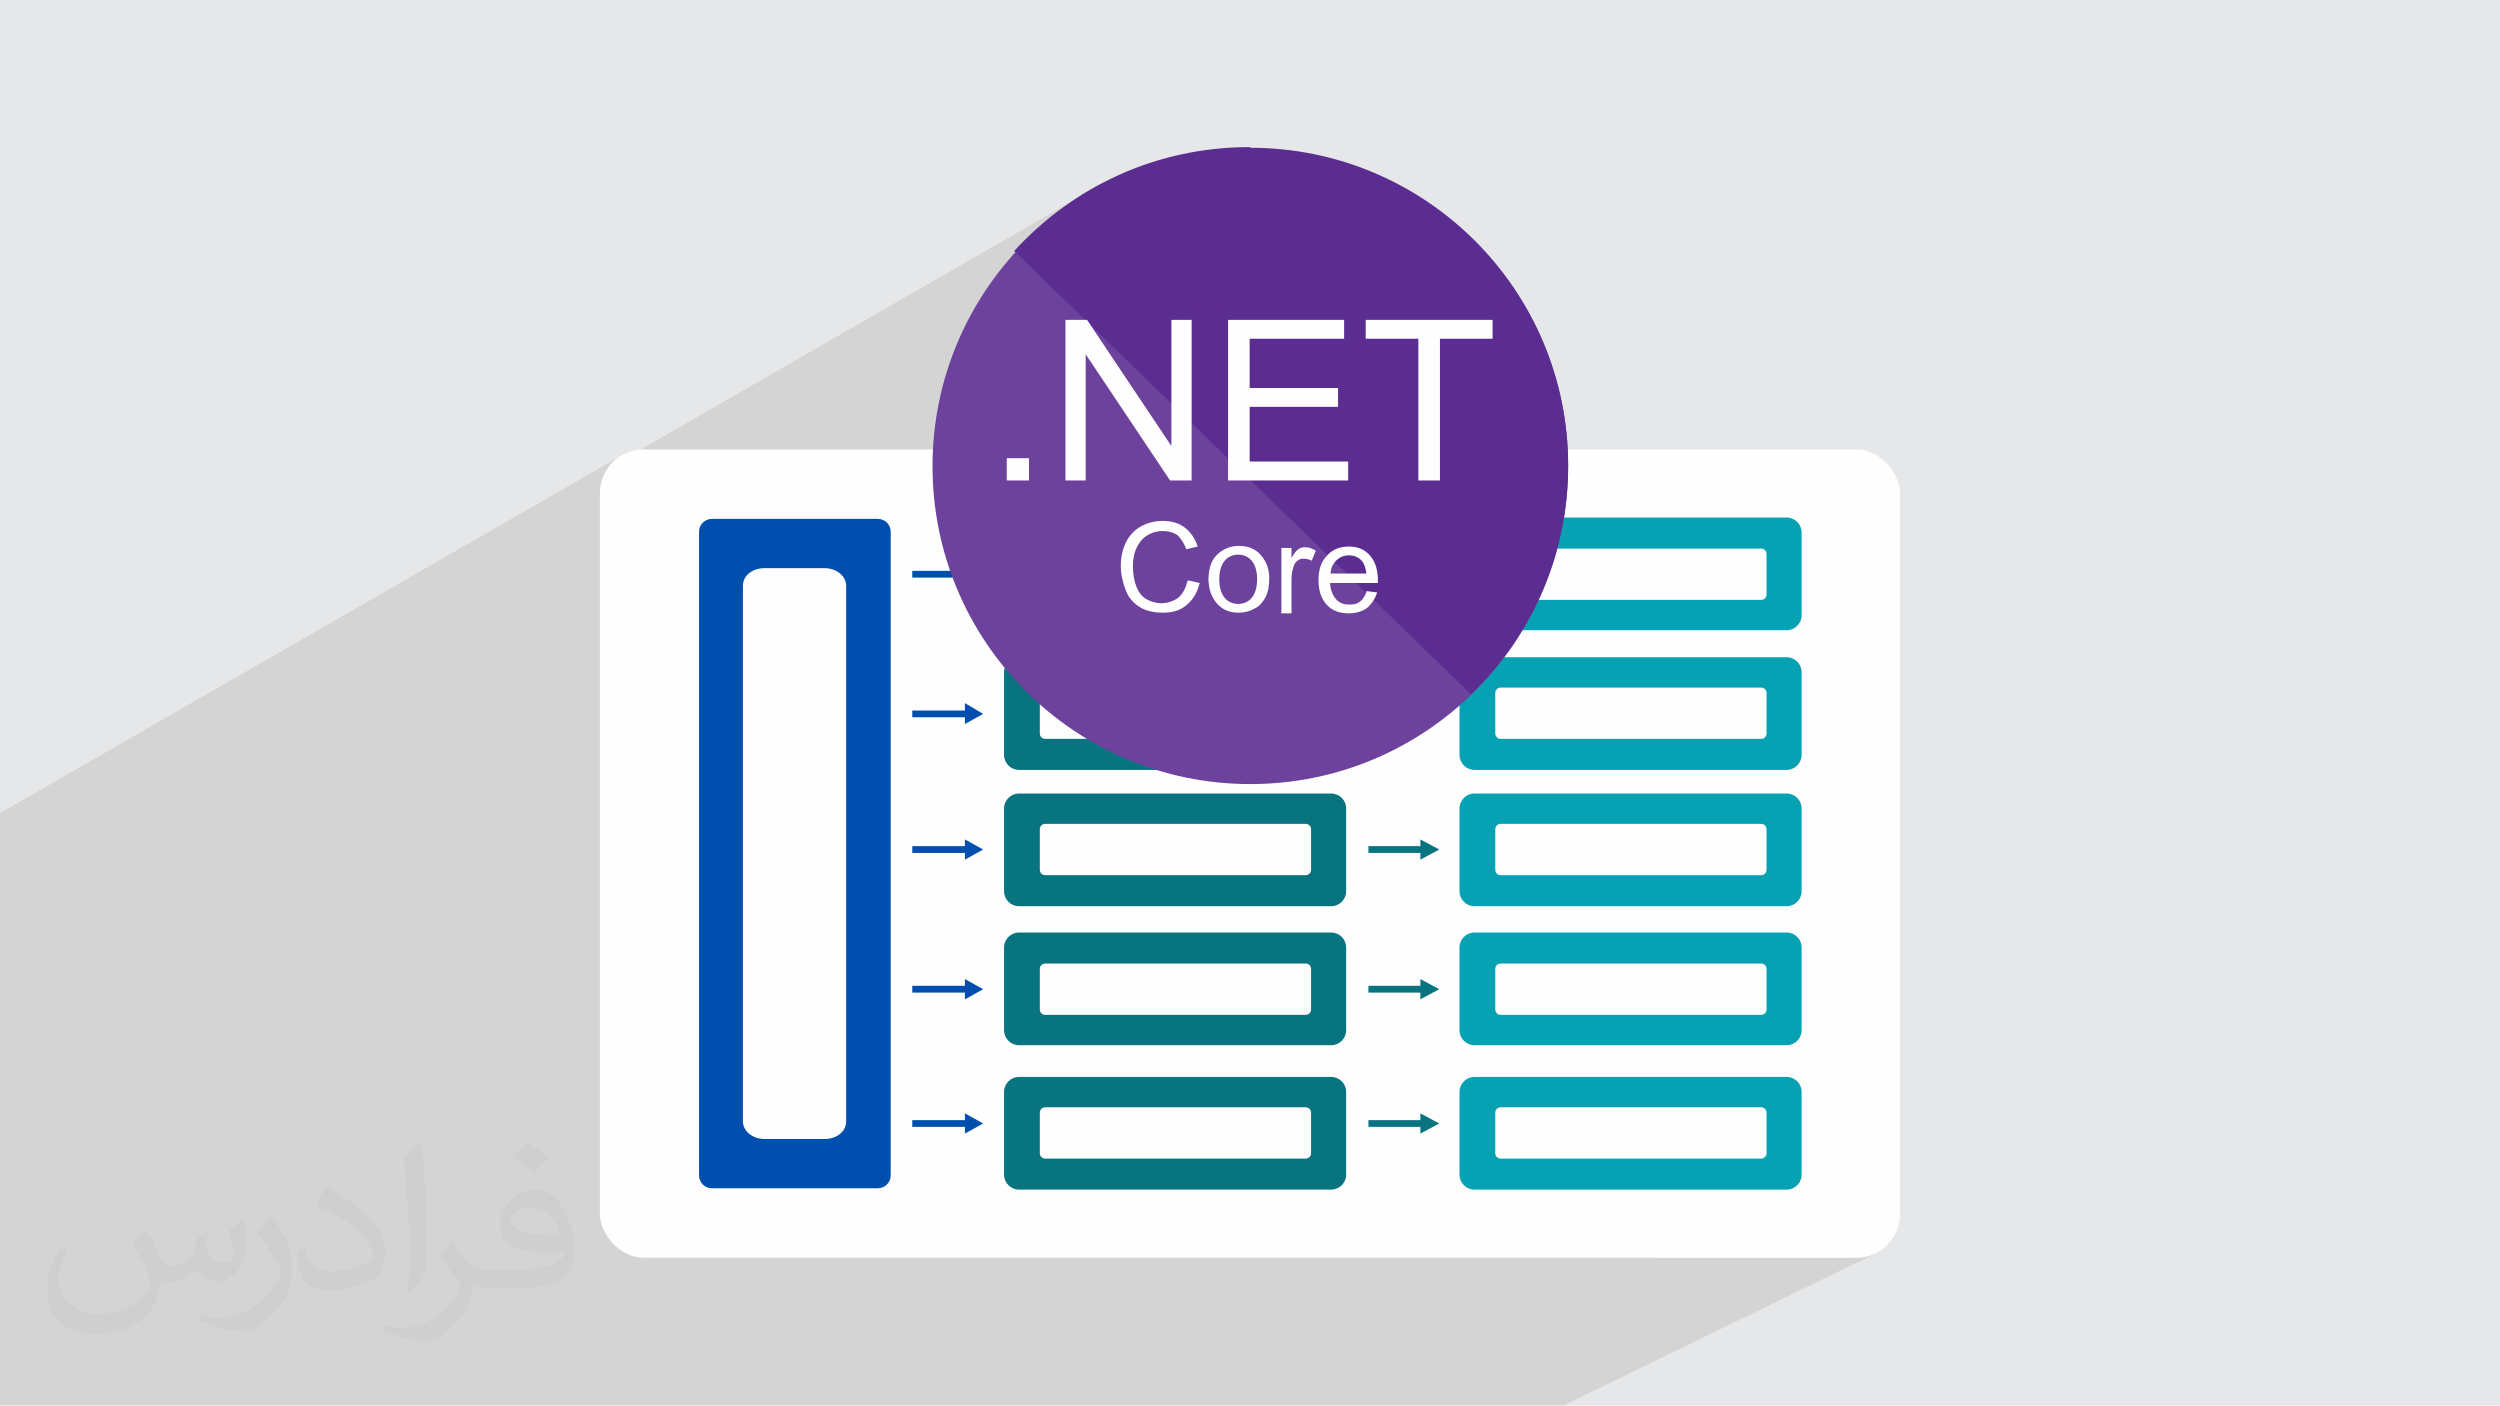 <?xml version="1.0" encoding="UTF-8"?>
<!DOCTYPE svg PUBLIC "-//W3C//DTD SVG 1.1//EN" "http://www.w3.org/Graphics/SVG/1.1/DTD/svg11.dtd">
<!-- Creator: CorelDRAW 2017 -->
<svg xmlns="http://www.w3.org/2000/svg" xml:space="preserve" width="3.705in" height="2.083in" version="1.1" style="shape-rendering:geometricPrecision; text-rendering:geometricPrecision; image-rendering:optimizeQuality; fill-rule:evenodd; clip-rule:evenodd"
viewBox="0 0 3705 2083"
 xmlns:xlink="http://www.w3.org/1999/xlink">
 <defs>
  <style type="text/css">
   <![CDATA[
    .fil3 {fill:#FEFEFE}
    .fil4 {fill:#004EAD}
    .fil6 {fill:#06A2B3}
    .fil5 {fill:#077480}
    .fil10 {fill:#5C2D91}
    .fil9 {fill:#6C429C}
    .fil0 {fill:#E6E7E8}
    .fil7 {fill:#004EAD;fill-rule:nonzero}
    .fil8 {fill:#077480;fill-rule:nonzero}
    .fil11 {fill:#FEFEFE;fill-rule:nonzero}
    .fil2 {fill:#373435;fill-opacity:0.031}
    .fil1 {fill:#373435;fill-opacity:0.102}
   ]]>
  </style>
 </defs>
 <g id="Layer_x0020_1">
  <polygon class="fil0" points="0,0 3705,0 3705,2083 0,2083 "/>
  <polygon class="fil1" points="0,1725 0,1724 0,1719 0,1719 0,1715 0,1709 0,1701 0,1692 0,1685 0,1676 0,1671 0,1669 0,1660 0,1642 0,1634 0,1632 0,1629 0,1628 0,1613 0,1610 0,1608 0,1607 0,1604 0,1601 0,1587 0,1566 0,1549 0,1541 0,1517 0,1499 0,1475 0,1470 0,1455 0,1435 0,1389 0,1371 0,1366 0,1279 0,1279 0,1237 0,1213 0,1212 0,1205 923,674 917,677 913,681 908,685 904,690 901,694 1615,283 1605,289 1595,296 1592,298 1608,288 1589,300 1571,314 1553,328 1536,342 1519,358 1504,374 1533,402 1853,219 1853,219 1853,219 1533,402 1607,474 1612,474 1621,488 1655,520 1737,474 1767,474 1767,504 1821,474 1993,474 1993,492 2025,474 2025,502 2103,502 2103,519 2134,502 2213,502 2103,562 2103,712 2103,712 2134,712 1996,788 1996,789 1996,810 2000,809 2005,810 2010,810 2014,811 2018,813 2022,815 2025,817 2028,820 2031,823 2034,826 2037,830 2039,834 2041,838 2042,842 2176,769 2180,768 2185,767 2648,767 2652,768 2657,769 2660,771 2664,774 2666,777 2668,781 2670,785 2670,789 2670,912 2670,917 2668,921 2666,925 2664,928 2660,931 2657,933 2578,974 2648,974 2652,974 2657,976 2660,978 2664,981 2666,984 2668,988 2670,992 2670,996 2670,1119 2670,1124 2668,1128 2666,1131 2664,1135 2660,1137 2657,1139 2587,1176 2648,1176 2652,1176 2657,1177 2660,1179 2664,1182 2666,1185 2668,1189 2670,1193 2670,1198 2670,1321 2670,1325 2668,1329 2666,1333 2664,1336 2660,1339 2657,1341 2575,1382 2648,1382 2652,1383 2657,1384 2660,1386 2664,1389 2666,1392 2668,1396 2670,1400 2670,1404 2670,1527 2670,1532 2668,1536 2666,1540 2664,1543 2660,1546 2657,1548 2560,1596 2648,1596 2652,1596 2657,1598 2660,1600 2664,1602 2666,1606 2668,1609 2670,1614 2670,1618 2670,1741 2670,1745 2668,1750 2666,1753 2664,1757 2660,1759 2657,1761 2449,1864 2752,1864 2758,1864 2765,1863 2771,1861 2777,1859 2783,1856 2317,2083 2004,2083 1875,2083 1590,2083 1464,2083 1350,2083 1347,2083 1311,2083 1309,2083 1274,2083 1254,2083 1224,2083 1220,2083 1202,2083 1199,2083 1079,2083 950,2083 944,2083 938,2083 936,2083 901,2083 882,2083 835,2083 827,2083 827,2083 820,2083 715,2083 699,2083 687,2083 658,2083 656,2083 621,2083 602,2083 575,2083 575,2083 566,2083 562,2083 560,2083 546,2083 526,2083 508,2083 481,2083 470,2083 456,2083 454,2083 445,2083 353,2083 310,2083 294,2083 293,2083 258,2083 240,2083 238,2083 221,2083 209,2083 206,2083 206,2083 201,2083 189,2083 185,2083 172,2083 154,2083 105,2083 101,2083 91,2083 0,2083 0,2054 0,2045 0,2044 0,2026 0,2016 0,2012 0,2004 0,2004 0,2004 0,1997 0,1997 0,1990 0,1986 0,1986 0,1983 0,1983 0,1979 0,1976 0,1973 0,1973 0,1973 0,1971 0,1967 0,1962 0,1950 0,1950 0,1947 0,1947 0,1941 0,1939 0,1939 0,1936 0,1930 0,1928 0,1915 0,1911 0,1907 0,1907 0,1901 0,1900 0,1899 0,1896 0,1894 0,1891 0,1885 0,1883 0,1880 0,1880 0,1879 0,1878 0,1878 0,1871 0,1867 0,1865 0,1864 0,1862 0,1860 0,1859 0,1858 0,1855 0,1855 0,1851 0,1848 0,1848 0,1844 0,1842 0,1840 0,1838 0,1836 0,1836 0,1827 0,1826 0,1826 0,1825 0,1825 0,1825 0,1825 0,1819 0,1816 0,1810 0,1809 0,1801 0,1796 0,1794 0,1787 0,1783 0,1764 0,1751 0,1743 0,1732 0,1732 "/>
  <path class="fil2" d="M219 1825c7,11 12,21 16,32 3,7 5,19 21,19 5,0 11,-2 17,-5 7,-3 11,-9 14,-17l6 -21 15 -8 1 1c-2,8 -3,15 -3,21 0,18 15,24 27,24 7,0 13,-3 13,-10 0,-8 -4,-23 -8,-35 7,-7 14,-14 22,-20l1 1c3,15 5,30 5,40 0,10 -4,20 -8,27 -7,14 -20,25 -36,25 -12,0 -25,-6 -34,-17l-1 0c-9,11 -22,20 -43,20l-7 0c-1,14 -4,24 -9,33 -13,25 -50,42 -85,42 -49,0 -73,-28 -73,-66 0,-23 8,-45 19,-60l10 4c-7,14 -12,27 -12,40 0,35 29,52 61,52 31,0 68,-20 75,-42 -3,-25 -12,-36 -26,-59 5,-8 10,-15 17,-23l1 0 0 0 0 0 0 0 0 0 4 2 0 0 0 0 0 0 0 0zm563 -132c10,6 20,14 30,23 -6,8 -12,15 -21,21 -10,-8 -20,-15 -30,-22 7,-8 14,-15 21,-22l0 0 0 0 0 0 0 0 0 0 0 0zm5 96c-17,0 -30,11 -30,19 0,17 33,23 73,23 -5,-20 -22,-42 -43,-42l0 0 0 0 0 0zm-37 93c22,0 41,-1 55,-4 16,-4 30,-12 30,-18 0,-2 0,-3 -1,-5 -9,1 -19,1 -29,1 -29,0 -52,-7 -60,-23 -2,-5 -4,-10 -4,-15 0,-16 7,-31 19,-42 10,-9 21,-14 33,-14 20,0 37,17 48,42 6,14 11,30 11,51 0,14 -4,25 -12,34 -16,15 -45,21 -90,21l-21 0 0 0 -5 0c-11,0 -19,-2 -25,-7l-1 0c0,3 1,5 1,8 0,10 -3,23 -10,33 -20,30 -42,43 -60,43 -19,0 -42,-7 -63,-17l4 -7c7,3 16,5 29,5 34,0 78,-33 84,-64 -1,-3 -3,-6 -7,-10 -10,-12 -16,-22 -22,-32 5,-10 10,-18 14,-25l2 0c14,29 28,46 57,46l4 0 0 0 21 0 0 0 0 0 0 0 0 0 -2 -1 0 0 0 0 0 0zm-146 31c2,-14 3,-29 3,-43l0 -21c0,-39 -5,-96 -9,-133 7,-8 17,-17 25,-23l2 1c5,47 7,101 7,151 0,13 -1,26 -2,35 -1,12 -8,21 -22,35l-3 -1 0 0 0 0 0 0 -1 -1 0 0 0 0 0 0zm-151 -62c1,18 10,33 41,33 20,0 36,-5 55,-14 3,-2 5,-3 5,-5 0,-12 -9,-27 -24,-41 -14,-13 -34,-25 -51,-32 -6,-3 -8,-5 -8,-8 0,-5 7,-17 13,-24l2 0c20,11 43,27 60,44 15,16 25,33 25,51 0,13 -4,26 -11,38 -23,11 -46,20 -70,20 -29,0 -48,-13 -48,-45 0,-3 0,-9 1,-16l10 0 0 0 0 0 0 0 0 0 0 -1 0 0 0 0 0 0 0 0zm-52 -52l18 29c7,11 13,22 13,41l0 24c0,19 -12,39 -32,60 -15,14 -29,20 -41,20 -19,0 -40,-6 -65,-17l3 -7c8,2 17,4 28,4 36,0 72,-26 88,-58 2,-4 3,-7 3,-9 0,-4 -2,-8 -4,-11 -9,-17 -19,-33 -30,-47 6,-9 12,-18 18,-27l2 0 0 0 0 0 0 0 0 0 -1 -2 0 0 0 0 0 0 0 0z"/>
  <g id="_2291781443104">
   <g>
    <rect class="fil3" x="889" y="666" width="1927" height="1198" rx="65" ry="65"/>
    <g>
     <path class="fil4" d="M1055 769l246 0c11,0 19,9 19,19l0 954c0,11 -9,19 -19,19l-246 0c-11,0 -19,-9 -19,-19l0 -954c0,-11 9,-19 19,-19z"/>
     <path class="fil3" d="M1133 842l89 0c18,0 32,12 32,26l0 794c0,15 -14,26 -32,26l-89 0c-18,0 -32,-12 -32,-26l0 -794c0,-15 14,-26 32,-26z"/>
     <g>
      <path class="fil5" d="M1510 767l463 0c12,0 22,10 22,22l0 123c0,12 -10,22 -22,22l-463 0c-12,0 -22,-10 -22,-22l0 -123c0,-12 10,-22 22,-22z"/>
      <path class="fil3" d="M1549 813l386 0c5,0 8,4 8,8l0 60c0,5 -4,8 -8,8l-386 0c-5,0 -8,-4 -8,-8l0 -60c0,-5 4,-8 8,-8z"/>
     </g>
     <g>
      <path class="fil5" d="M1510 974l463 0c12,0 22,10 22,22l0 123c0,12 -10,22 -22,22l-463 0c-12,0 -22,-10 -22,-22l0 -123c0,-12 10,-22 22,-22z"/>
      <path class="fil3" d="M1549 1019l386 0c5,0 8,4 8,8l0 60c0,5 -4,8 -8,8l-386 0c-5,0 -8,-4 -8,-8l0 -60c0,-5 4,-8 8,-8z"/>
     </g>
     <g>
      <path class="fil5" d="M1510 1176l463 0c12,0 22,10 22,22l0 123c0,12 -10,22 -22,22l-463 0c-12,0 -22,-10 -22,-22l0 -123c0,-12 10,-22 22,-22z"/>
      <path class="fil3" d="M1549 1221l386 0c5,0 8,4 8,8l0 60c0,5 -4,8 -8,8l-386 0c-5,0 -8,-4 -8,-8l0 -60c0,-5 4,-8 8,-8z"/>
     </g>
     <g>
      <path class="fil5" d="M1510 1382l463 0c12,0 22,10 22,22l0 123c0,12 -10,22 -22,22l-463 0c-12,0 -22,-10 -22,-22l0 -123c0,-12 10,-22 22,-22z"/>
      <path class="fil3" d="M1549 1428l386 0c5,0 8,4 8,8l0 60c0,5 -4,8 -8,8l-386 0c-5,0 -8,-4 -8,-8l0 -60c0,-5 4,-8 8,-8z"/>
     </g>
     <g>
      <path class="fil5" d="M1510 1596l463 0c12,0 22,10 22,22l0 123c0,12 -10,22 -22,22l-463 0c-12,0 -22,-10 -22,-22l0 -123c0,-12 10,-22 22,-22z"/>
      <path class="fil3" d="M1549 1641l386 0c5,0 8,4 8,8l0 60c0,5 -4,8 -8,8l-386 0c-5,0 -8,-4 -8,-8l0 -60c0,-5 4,-8 8,-8z"/>
     </g>
     <g>
      <g>
       <path class="fil6" d="M2185 767l463 0c12,0 22,10 22,22l0 123c0,12 -10,22 -22,22l-463 0c-12,0 -22,-10 -22,-22l0 -123c0,-12 10,-22 22,-22z"/>
       <path class="fil3" d="M2224 813l386 0c5,0 8,4 8,8l0 60c0,5 -4,8 -8,8l-386 0c-5,0 -8,-4 -8,-8l0 -60c0,-5 4,-8 8,-8z"/>
      </g>
      <g>
       <path class="fil6" d="M2185 974l463 0c12,0 22,10 22,22l0 123c0,12 -10,22 -22,22l-463 0c-12,0 -22,-10 -22,-22l0 -123c0,-12 10,-22 22,-22z"/>
       <path class="fil3" d="M2224 1019l386 0c5,0 8,4 8,8l0 60c0,5 -4,8 -8,8l-386 0c-5,0 -8,-4 -8,-8l0 -60c0,-5 4,-8 8,-8z"/>
      </g>
      <g>
       <path class="fil6" d="M2185 1176l463 0c12,0 22,10 22,22l0 123c0,12 -10,22 -22,22l-463 0c-12,0 -22,-10 -22,-22l0 -123c0,-12 10,-22 22,-22z"/>
       <path class="fil3" d="M2224 1221l386 0c5,0 8,4 8,8l0 60c0,5 -4,8 -8,8l-386 0c-5,0 -8,-4 -8,-8l0 -60c0,-5 4,-8 8,-8z"/>
      </g>
      <g>
       <path class="fil6" d="M2185 1382l463 0c12,0 22,10 22,22l0 123c0,12 -10,22 -22,22l-463 0c-12,0 -22,-10 -22,-22l0 -123c0,-12 10,-22 22,-22z"/>
       <path class="fil3" d="M2224 1428l386 0c5,0 8,4 8,8l0 60c0,5 -4,8 -8,8l-386 0c-5,0 -8,-4 -8,-8l0 -60c0,-5 4,-8 8,-8z"/>
      </g>
      <g>
       <path class="fil6" d="M2185 1596l463 0c12,0 22,10 22,22l0 123c0,12 -10,22 -22,22l-463 0c-12,0 -22,-10 -22,-22l0 -123c0,-12 10,-22 22,-22z"/>
       <path class="fil3" d="M2224 1641l386 0c5,0 8,4 8,8l0 60c0,5 -4,8 -8,8l-386 0c-5,0 -8,-4 -8,-8l0 -60c0,-5 4,-8 8,-8z"/>
      </g>
     </g>
     <polygon class="fil7" points="1430,846 1352,846 1352,856 1430,856 1430,866 1457,851 1430,836 "/>
     <polygon class="fil7" points="1430,1053 1352,1053 1352,1063 1430,1063 1430,1073 1457,1058 1430,1042 "/>
     <polygon class="fil7" points="1430,1254 1352,1254 1352,1264 1430,1264 1430,1274 1457,1259 1430,1244 "/>
     <polygon class="fil7" points="1430,1461 1352,1461 1352,1471 1430,1471 1430,1481 1457,1466 1430,1451 "/>
     <polygon class="fil7" points="1430,1660 1352,1660 1352,1670 1430,1670 1430,1680 1457,1665 1430,1650 "/>
     <polygon class="fil8" points="2105,846 2028,846 2028,856 2105,856 2105,866 2133,851 2105,836 "/>
     <polygon class="fil8" points="2105,1053 2028,1053 2028,1063 2105,1063 2105,1073 2133,1058 2105,1042 "/>
     <polygon class="fil8" points="2105,1254 2028,1254 2028,1264 2105,1264 2105,1274 2133,1259 2105,1244 "/>
     <polygon class="fil8" points="2105,1461 2028,1461 2028,1471 2105,1471 2105,1481 2133,1466 2105,1451 "/>
     <polygon class="fil8" points="2105,1660 2028,1660 2028,1670 2105,1670 2105,1680 2133,1665 2105,1650 "/>
    </g>
   </g>
   <g>
    <circle class="fil9" cx="1853" cy="691" r="471"/>
    <path class="fil10" d="M1853 219c260,0 471,211 471,471 0,133 -55,253 -144,339l-677 -657c87,-95 210,-154 349,-154l1 0 0 0 0 0 0 0z"/>
    <path class="fil11" d="M1492 712l0 -33 33 0 0 33 -33 0zm87 0l0 -238 32 0 125 187 0 -187 30 0 0 238 -32 0 -125 -187 0 187 -30 0 0 0zm241 0l0 -238 172 0 0 28 -140 0 0 73 131 0 0 28 -131 0 0 81 146 0 0 28 -178 0 0 1 0 0 0 0 0 0zm282 0l0 -210 -78 0 0 -28 188 0 0 28 -78 0 0 210 -32 0 0 0z"/>
    <path class="fil11" d="M1760 860l18 4c-4,15 -10,25 -20,33 -9,8 -21,11 -35,11 -14,0 -26,-3 -35,-9 -9,-6 -16,-14 -20,-25 -4,-11 -7,-23 -7,-35 0,-14 3,-26 8,-36 5,-10 13,-18 22,-23 9,-5 20,-8 32,-8 13,0 24,3 33,10 9,7 15,16 19,28l-17 4c-3,-9 -8,-16 -13,-21 -6,-4 -13,-6 -22,-6 -10,0 -18,3 -25,8 -7,5 -11,11 -15,20 -3,8 -4,16 -4,25 0,11 2,21 5,29 3,8 8,15 15,19 7,4 15,6 22,6 9,0 18,-3 25,-8 7,-6 11,-14 14,-25l1 0 0 0 0 0 0 0zm31 -1c0,-18 5,-31 15,-39 8,-7 18,-11 30,-11 13,0 24,4 32,13 8,9 13,20 13,35 0,12 -2,22 -6,29 -4,7 -9,13 -16,16 -7,4 -15,6 -23,6 -13,0 -24,-4 -32,-13 -8,-9 -13,-21 -13,-37l-1 0 0 0 0 0 0 0zm16 0c0,12 3,21 8,27 5,6 12,9 20,9 8,0 15,-3 20,-9 5,-6 8,-15 8,-28 0,-12 -3,-21 -8,-27 -5,-6 -12,-9 -20,-9 -8,0 -15,3 -20,9 -5,6 -8,15 -8,27l0 0 0 0 0 0zm92 48l0 -95 15 0 0 15c4,-7 7,-11 10,-13 3,-2 6,-3 10,-3 6,0 11,2 16,5l-6 15c-4,-2 -8,-3 -12,-3 -4,0 -7,1 -9,3 -3,2 -5,5 -6,9 -2,6 -3,12 -3,19l0 50 -16 0 1 -1 0 0 0 0 0 0zm126 -31l16 2c-3,9 -8,17 -15,23 -7,5 -16,8 -27,8 -14,0 -25,-4 -33,-13 -8,-9 -12,-21 -12,-36 0,-16 4,-28 13,-37 8,-9 19,-13 32,-13 13,0 23,4 31,13 8,9 12,21 12,37 0,1 0,3 0,4l-71 0c1,11 4,18 9,24 5,6 12,8 20,8 6,0 11,-1 15,-4 4,-3 8,-8 10,-15l0 -1 0 0 0 0 0 0zm-53 -26l53 0c-1,-8 -3,-14 -6,-18 -5,-6 -12,-9 -20,-9 -8,0 -14,3 -19,8 -5,5 -8,11 -8,20l1 0 0 0 0 0z"/>
   </g>
  </g>
 </g>
</svg>
